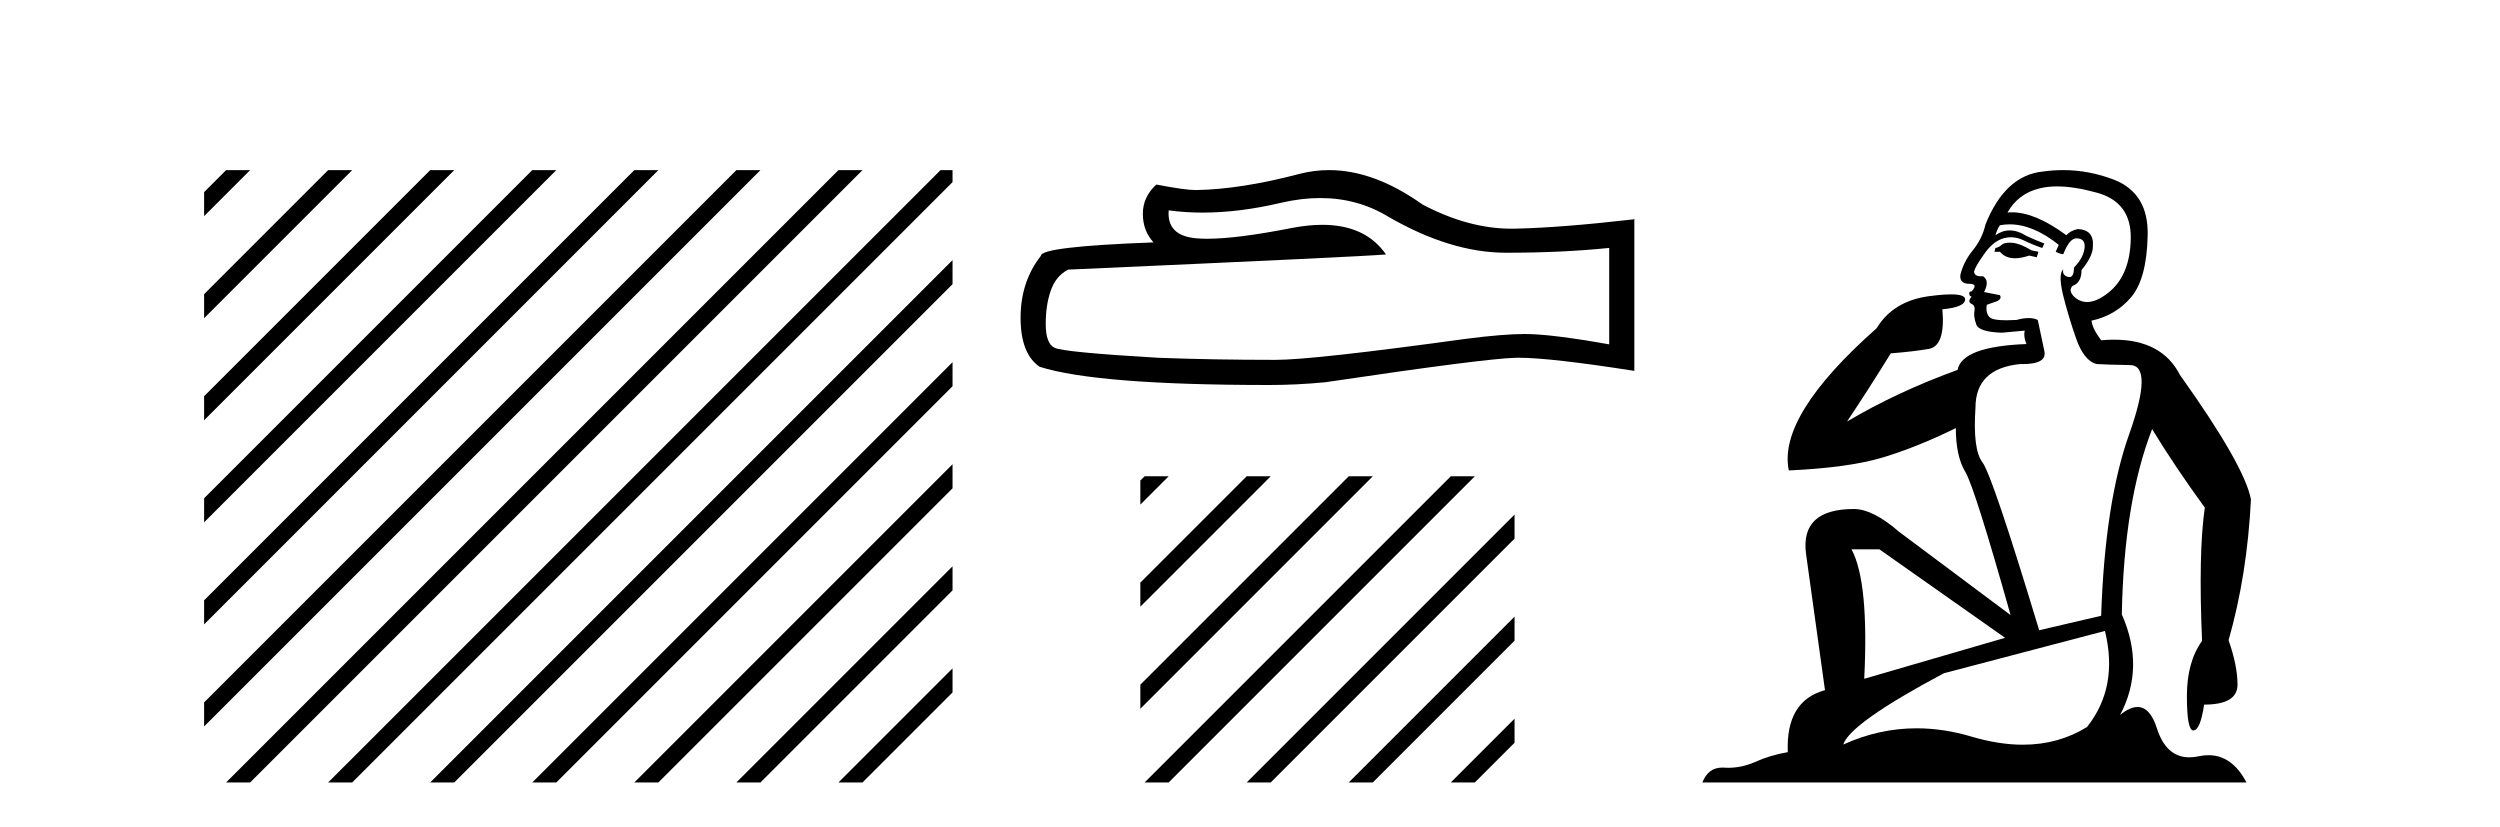<?xml version='1.0' encoding='UTF-8' standalone='yes'?><svg xmlns='http://www.w3.org/2000/svg' xmlns:xlink='http://www.w3.org/1999/xlink' width='124.0' height='41.0' ><path d='M 11.215 8.437 L 10.124 9.528 L 10.124 10.721 L 12.11 8.735 L 12.408 8.437 ZM 16.277 8.437 L 10.124 14.59 L 10.124 14.59 L 10.124 15.783 L 17.172 8.735 L 17.47 8.437 ZM 21.339 8.437 L 10.124 19.652 L 10.124 19.652 L 10.124 20.845 L 10.124 20.845 L 22.234 8.735 L 22.532 8.437 ZM 26.401 8.437 L 10.124 24.714 L 10.124 24.714 L 10.124 25.907 L 10.124 25.907 L 27.296 8.735 L 27.594 8.437 ZM 31.463 8.437 L 10.124 29.776 L 10.124 29.776 L 10.124 30.969 L 10.124 30.969 L 32.358 8.735 L 32.656 8.437 ZM 36.525 8.437 L 10.124 34.838 L 10.124 34.838 L 10.124 36.031 L 10.124 36.031 L 37.42 8.735 L 37.719 8.437 ZM 41.587 8.437 L 11.513 38.511 L 11.513 38.511 L 11.215 38.809 L 12.408 38.809 L 42.482 8.735 L 42.781 8.437 ZM 46.65 8.437 L 16.575 38.511 L 16.575 38.511 L 16.277 38.809 L 17.47 38.809 L 47.246 9.033 L 47.246 8.437 ZM 47.246 12.902 L 21.637 38.511 L 21.637 38.511 L 21.339 38.809 L 22.532 38.809 L 47.246 14.095 L 47.246 12.902 ZM 47.246 17.964 L 26.7 38.511 L 26.7 38.511 L 26.401 38.809 L 27.594 38.809 L 47.246 19.158 L 47.246 17.964 ZM 47.246 23.026 L 31.762 38.511 L 31.463 38.809 L 32.656 38.809 L 47.246 24.22 L 47.246 23.026 ZM 47.246 28.089 L 36.824 38.511 L 36.525 38.809 L 37.719 38.809 L 47.246 29.282 L 47.246 29.282 L 47.246 28.089 ZM 47.246 33.151 L 41.886 38.511 L 41.587 38.809 L 42.781 38.809 L 47.246 34.344 L 47.246 33.151 Z' style='fill:#000000;stroke:none' /><path d='M 65.485 9.823 Q 67.329 9.823 68.849 10.742 Q 71.941 12.536 74.708 12.536 Q 77.493 12.536 79.816 12.297 L 79.816 17.08 Q 76.929 16.567 75.648 16.567 L 75.613 16.567 Q 74.571 16.567 72.709 16.806 Q 65.142 17.849 63.279 17.849 Q 60.187 17.849 57.454 17.746 Q 52.773 17.473 52.312 17.251 Q 51.868 17.046 51.868 16.072 Q 51.868 15.115 52.124 14.398 Q 52.38 13.68 52.978 13.373 Q 67.602 12.724 68.746 12.621 Q 67.727 11.151 65.589 11.151 Q 64.894 11.151 64.082 11.306 Q 61.359 11.842 59.882 11.842 Q 59.572 11.842 59.316 11.818 Q 57.864 11.682 57.967 10.434 L 57.967 10.434 Q 58.782 10.545 59.651 10.545 Q 61.476 10.545 63.536 10.059 Q 64.552 9.823 65.485 9.823 ZM 65.92 8.437 Q 65.18 8.437 64.458 8.624 Q 61.537 9.392 59.316 9.427 Q 58.77 9.427 57.352 9.153 Q 56.685 9.768 56.685 10.605 Q 56.685 11.442 57.215 12.023 Q 51.629 12.228 51.629 12.689 Q 50.621 13.971 50.621 15.764 Q 50.621 17.541 51.56 18.19 Q 54.396 19.096 62.955 19.096 Q 64.322 19.096 65.739 18.959 Q 73.666 17.78 75.186 17.746 Q 75.258 17.744 75.336 17.744 Q 76.898 17.744 81.063 18.395 L 81.063 10.844 L 81.029 10.879 Q 77.458 11.289 75.204 11.34 Q 75.088 11.343 74.972 11.343 Q 72.826 11.343 70.557 10.144 Q 68.156 8.437 65.92 8.437 Z' style='fill:#000000;stroke:none' /><path d='M 56.774 23.623 L 56.561 23.835 L 56.561 25.028 L 57.669 23.921 L 57.967 23.623 ZM 61.836 23.623 L 56.561 28.897 L 56.561 30.091 L 62.731 23.921 L 63.029 23.623 ZM 66.898 23.623 L 56.561 33.96 L 56.561 35.153 L 67.793 23.921 L 68.091 23.623 ZM 71.96 23.623 L 57.072 38.511 L 56.774 38.809 L 57.967 38.809 L 72.855 23.921 L 73.153 23.623 ZM 75.122 25.523 L 62.134 38.511 L 61.836 38.809 L 63.029 38.809 L 75.122 26.716 L 75.122 25.523 ZM 75.122 30.585 L 67.196 38.511 L 66.898 38.809 L 68.091 38.809 L 75.122 31.778 L 75.122 30.585 ZM 75.122 35.647 L 72.258 38.511 L 71.96 38.809 L 73.153 38.809 L 75.122 36.84 L 75.122 35.647 Z' style='fill:#000000;stroke:none' /><path d='M 99.672 12.036 Q 99.418 12.036 99.298 12.129 Q 99.161 12.266 98.974 12.3 L 98.922 12.488 L 99.196 12.488 Q 99.466 12.81 99.944 12.81 Q 100.252 12.81 100.647 12.676 L 101.023 12.761 L 101.109 12.488 L 100.767 12.419 Q 100.203 12.078 99.828 12.044 Q 99.744 12.036 99.672 12.036 ZM 102.031 9.246 Q 102.869 9.246 103.978 9.55 Q 105.72 10.011 105.686 11.839 Q 105.652 13.649 104.593 14.503 Q 103.999 14.98 103.522 14.98 Q 103.162 14.98 102.868 14.708 Q 102.578 14.401 102.8 14.179 Q 103.244 14.025 103.244 13.393 Q 103.807 12.71 103.807 12.232 Q 103.876 11.395 103.056 11.36 Q 102.68 11.446 102.492 11.668 Q 100.949 10.53 99.79 10.53 Q 99.679 10.53 99.571 10.541 L 99.571 10.541 Q 100.101 9.601 101.16 9.345 Q 101.551 9.246 102.031 9.246 ZM 99.677 11.128 Q 100.844 11.128 102.116 12.146 L 101.963 12.488 Q 102.202 12.607 102.338 12.607 Q 102.646 11.822 102.987 11.822 Q 103.432 11.822 103.397 12.266 Q 103.363 12.761 102.868 13.274 Q 102.868 13.743 102.64 13.743 Q 102.611 13.743 102.578 13.735 Q 102.27 13.649 102.338 13.359 L 102.338 13.359 Q 102.082 13.581 102.321 14.606 Q 102.578 15.648 102.97 16.775 Q 103.363 17.902 103.995 18.056 Q 104.491 18.09 105.652 18.107 Q 106.814 18.124 105.618 21.506 Q 104.405 24.888 104.217 30.542 L 101.143 31.26 Q 98.82 23.573 98.324 22.924 Q 97.846 22.292 97.983 20.225 Q 97.983 18.278 100.203 18.056 Q 100.268 18.058 100.328 18.058 Q 101.545 18.058 101.399 17.407 Q 101.262 16.741 101.074 15.87 Q 100.887 15.776 100.622 15.776 Q 100.357 15.776 100.015 15.87 Q 99.742 15.886 99.523 15.886 Q 98.81 15.886 98.666 15.716 Q 98.478 15.494 98.546 15.118 L 99.076 14.93 Q 99.298 14.811 99.196 14.64 L 98.41 14.486 Q 98.7 13.923 98.359 13.701 Q 98.309 13.704 98.265 13.704 Q 97.914 13.704 97.914 13.461 Q 97.983 13.205 98.41 12.607 Q 98.82 12.01 99.315 11.839 Q 99.529 11.768 99.742 11.768 Q 100.041 11.768 100.34 11.907 Q 100.835 12.146 101.296 12.3 L 101.399 12.078 Q 100.989 11.924 100.511 11.702 Q 100.078 11.429 99.682 11.429 Q 99.312 11.429 98.974 11.668 Q 99.076 11.326 99.196 11.173 Q 99.434 11.128 99.677 11.128 ZM 93.217 27.246 L 99.452 31.635 L 92.466 33.668 Q 92.705 28.851 91.834 27.246 ZM 104.405 31.294 Q 105.088 34.078 103.517 36.059 Q 102.099 36.937 100.334 36.937 Q 99.143 36.937 97.795 36.538 Q 96.405 36.124 95.066 36.124 Q 93.196 36.124 91.424 36.93 Q 91.765 35.871 96.411 33.395 L 104.405 31.294 ZM 102.33 8.437 Q 101.834 8.437 101.331 8.508 Q 99.452 8.696 98.478 11.138 Q 98.324 11.822 97.863 12.402 Q 97.385 12.983 97.231 13.649 Q 97.197 14.076 97.675 14.076 Q 98.137 14.076 97.795 14.452 Q 97.658 14.452 97.675 14.572 Q 97.692 14.708 97.795 14.708 Q 97.573 14.965 97.778 15.067 Q 97.983 15.152 97.932 15.426 Q 97.88 15.682 98.017 16.075 Q 98.137 16.468 99.298 16.502 L 100.425 16.399 L 100.425 16.399 Q 100.357 16.69 100.511 17.065 Q 97.317 17.185 97.095 18.347 Q 94.088 19.44 91.612 20.909 Q 92.654 19.354 93.781 17.527 Q 94.874 17.441 95.677 17.305 Q 96.497 17.151 96.343 15.34 Q 97.47 15.238 97.47 14.845 Q 97.47 14.601 96.777 14.601 Q 96.356 14.601 95.677 14.691 Q 93.901 14.93 93.081 16.28 Q 88.161 20.635 88.725 23.334 Q 91.714 23.197 93.405 22.685 Q 95.096 22.173 97.009 21.233 Q 97.009 22.634 97.487 23.42 Q 97.949 24.205 99.725 30.508 L 94.191 26.374 Q 92.893 25.247 91.953 25.247 Q 89.289 25.247 89.579 27.468 L 90.519 34.232 Q 88.571 34.761 88.674 37.306 Q 87.786 37.46 87.034 37.802 Q 86.385 38.082 85.723 38.082 Q 85.619 38.082 85.514 38.075 Q 85.467 38.072 85.421 38.072 Q 84.726 38.072 84.438 38.809 L 111.425 38.809 Q 110.714 37.457 109.539 37.457 Q 109.305 37.457 109.051 37.511 Q 108.808 37.563 108.591 37.563 Q 107.444 37.563 106.984 36.128 Q 106.645 35.067 106.022 35.067 Q 105.642 35.067 105.157 35.461 Q 106.404 33.104 105.242 30.474 Q 105.345 24.888 106.745 21.284 Q 107.856 23.112 109.359 25.179 Q 109.034 27.399 109.222 31.789 Q 108.47 32.831 108.47 34.522 Q 108.47 36.23 108.789 36.23 Q 108.792 36.23 108.795 36.23 Q 109.137 36.213 109.324 34.949 Q 110.981 34.949 110.981 33.958 Q 110.981 33.019 110.537 31.755 Q 111.46 28.527 111.647 24.769 Q 111.323 23.078 108.129 18.603 Q 107.236 16.848 104.857 16.848 Q 104.55 16.848 104.217 16.878 Q 103.773 16.28 103.739 15.904 Q 104.935 15.648 105.703 14.742 Q 106.472 13.837 106.523 11.719 Q 106.592 9.601 104.866 8.918 Q 103.62 8.437 102.33 8.437 Z' style='fill:#000000;stroke:none' /></svg>